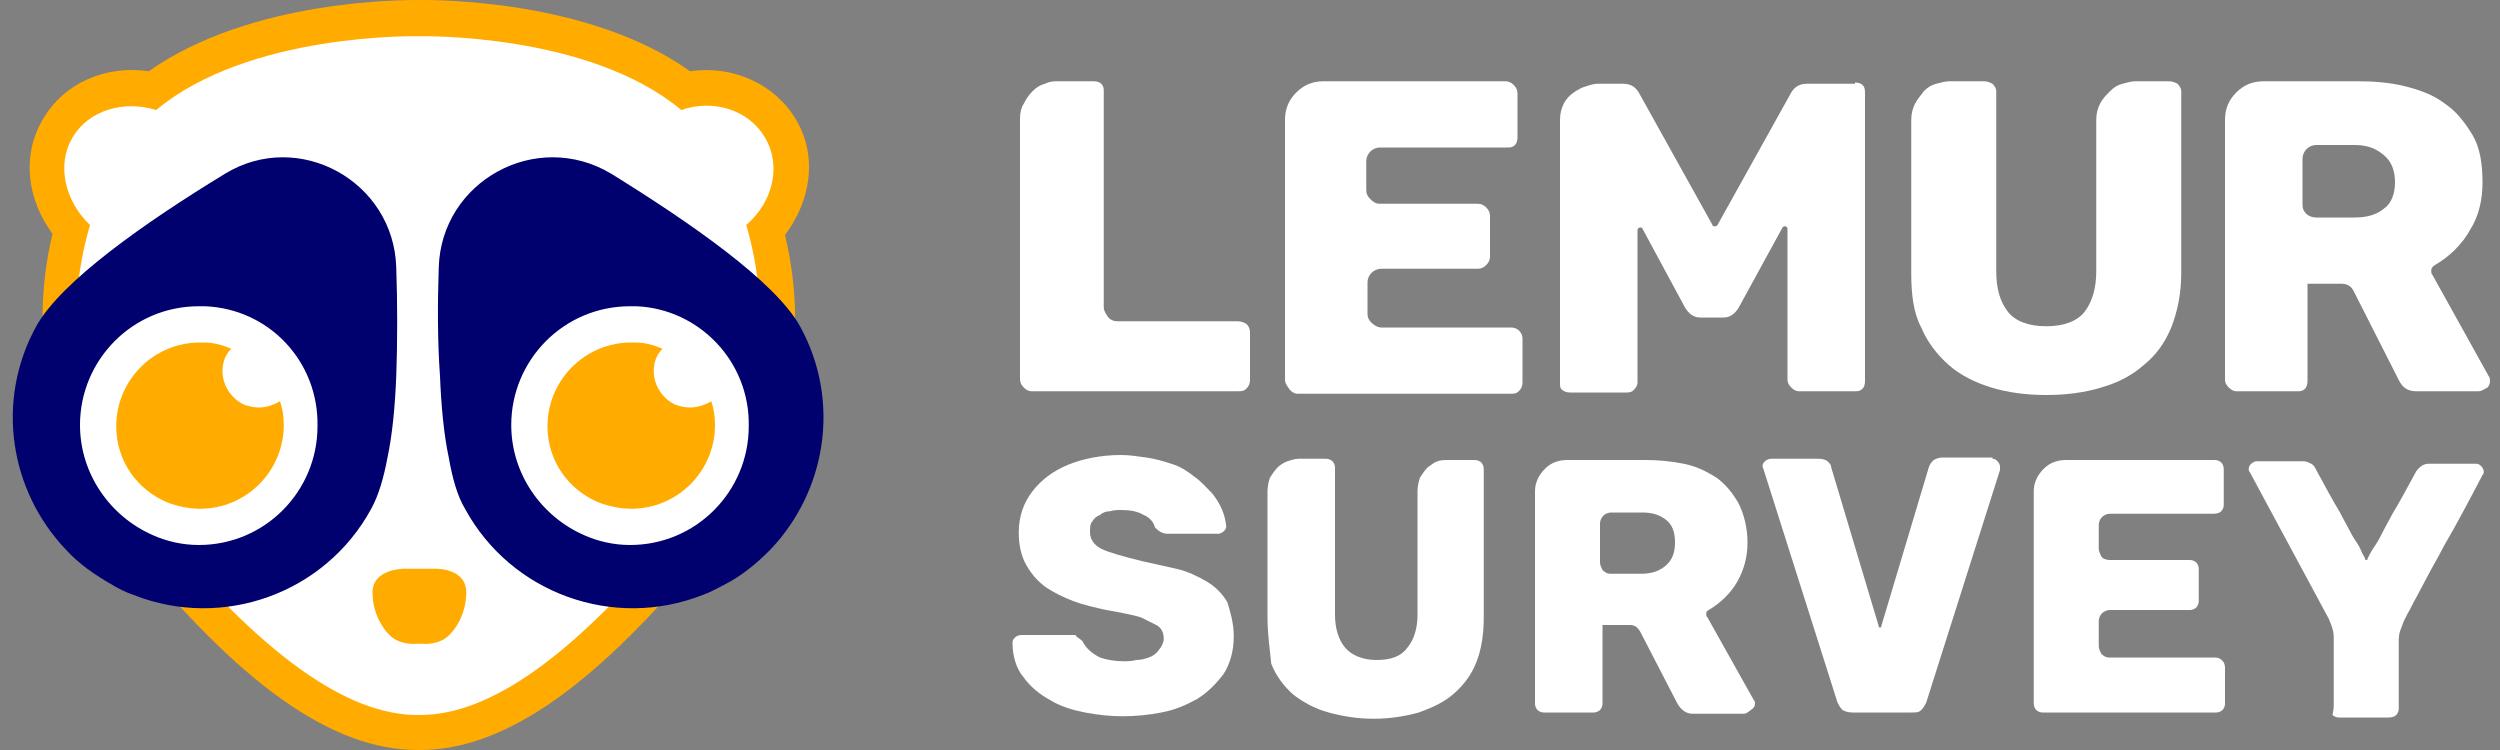 <?xml version="1.0" encoding="utf-8"?>
<!-- Generator: Adobe Illustrator 18.0.0, SVG Export Plug-In . SVG Version: 6.00 Build 0)  -->
<!DOCTYPE svg PUBLIC "-//W3C//DTD SVG 1.1//EN" "http://www.w3.org/Graphics/SVG/1.1/DTD/svg11.dtd">
<svg version="1.1" id="Layer_1" xmlns="http://www.w3.org/2000/svg" xmlns:xlink="http://www.w3.org/1999/xlink" x="0px" y="0px"
	 viewBox="0 0 200 60" enable-background="new 0 0 200 60" xml:space="preserve">
<rect x="0" y="0" width="200" height="60" fill="#808080" stroke="none"/>
<g>
	<g>
		<path fill="#FFAB00" d="M63.7,9.6c-1.7-2.9-5.1-4.4-8.5-3.9C47.1-0.1,34.6,0,33.7,0h-0.2c-1,0-13.4-0.1-21.6,5.7
			C8.5,5.2,5.1,6.6,3.4,9.6c-1.7,2.9-1.2,6.4,0.8,9.1c-2.1,8.9,0,17.5,5.9,24.8C19.2,54.8,26.6,60,33.4,60h0.2
			c6.8,0,14.2-5.2,23.3-16.4c6-7.4,8-16,5.9-24.8C64.9,16,65.4,12.5,63.7,9.6z"/>
		<path fill="#FFFFFF" d="M61.2,11c-1.3-2.2-4.1-3.1-6.7-2.2c-7.4-6.2-20.9-5.9-20.9-5.9h-0.2c0,0-13.5-0.3-20.9,5.9
			c-2.6-0.8-5.4,0-6.7,2.2c-1.3,2.2-0.6,5.1,1.4,7c-2,6.9-1.8,15.4,5,23.8C21,52.5,27.8,57.2,33.4,57.2h0.2
			c5.6,0,12.4-4.7,21.1-15.4c6.8-8.4,7-16.9,5-23.8C61.9,16.1,62.5,13.2,61.2,11z"/>
		<path fill="#FFAB00" d="M33.3,51.5c0,0-0.8,0.1-1.6-0.3c-0.8-0.4-1.9-1.9-1.9-3.8c0-1.9,2.5-1.9,2.5-1.9h2.5c0,0,2.5-0.1,2.5,1.9
			c0,1.9-1.1,3.4-1.9,3.8c-0.8,0.4-1.6,0.3-1.6,0.3H33.3z"/>
		<path fill="#00006E" d="M31.7,21.4c0.1,2.9,0.1,5.9,0,8.7c-0.1,2.4-0.3,4.6-0.7,6.5c-0.3,1.6-0.7,3-1.3,4.1
			c-3.7,6.8-11.9,9.7-19,6.9c-0.6-0.2-1.2-0.5-1.7-0.8c-1.4-0.8-2.7-1.7-3.7-2.8c-4.5-4.7-5.7-11.9-2.4-17.9
			c2-3.6,8.7-8.3,15.1-12.2C23.9,10.3,31.5,14.5,31.7,21.4z"/>
		<path fill="#FFFFFF" d="M16.4,24.5c-0.2,0-0.3,0-0.5,0c-5.3,0-9.5,4.3-9.5,9.5c0,3.9,2.4,7.3,5.8,8.8c1.1,0.5,2.4,0.8,3.7,0.8
			c5.3,0,9.5-4.3,9.5-9.5C25.5,28.9,21.5,24.7,16.4,24.5z"/>
		<path fill="#FFAB00" d="M20.7,32.6c-0.4,0-0.8-0.1-1.1-0.2c-1-0.4-1.8-1.5-1.8-2.7c0-0.7,0.2-1.3,0.7-1.8
			c-0.7-0.3-1.4-0.5-2.2-0.5c-0.1,0-0.2,0-0.3,0c-3.7,0-6.7,3-6.7,6.7c0,2.8,1.7,5.1,4.1,6.1c0.8,0.3,1.7,0.5,2.6,0.5
			c3.7,0,6.7-3,6.7-6.7c0-0.7-0.1-1.3-0.3-1.9C21.9,32.4,21.3,32.6,20.7,32.6z"/>
		<path fill="#00006E" d="M35.1,21.4c0.2-6.9,7.8-11.1,13.8-7.5C55.2,17.8,62,22.5,64,26.1c3.3,6,2.1,13.2-2.4,17.9
			c-1.1,1.1-2.3,2.1-3.7,2.8c-0.6,0.3-1.1,0.6-1.7,0.8c-7.1,2.8-15.3-0.1-19-6.9c-0.6-1-1-2.4-1.3-4.1c-0.4-1.9-0.6-4.1-0.7-6.5
			C35,27.3,35,24.3,35.1,21.4z"/>
		<path fill="#FFFFFF" d="M50.9,24.5c-0.2,0-0.3,0-0.5,0c-5.3,0-9.5,4.3-9.5,9.5c0,3.9,2.4,7.3,5.8,8.8c1.1,0.5,2.4,0.8,3.7,0.8
			c5.3,0,9.5-4.3,9.5-9.5C60,28.9,55.9,24.7,50.9,24.5z"/>
		<path fill="#FFAB00" d="M55.2,32.6c-0.4,0-0.8-0.1-1.1-0.2c-1-0.4-1.8-1.5-1.8-2.7c0-0.7,0.2-1.3,0.7-1.8
			c-0.7-0.3-1.4-0.5-2.2-0.5c-0.1,0-0.2,0-0.3,0c-3.7,0-6.7,3-6.7,6.7c0,2.8,1.7,5.1,4.1,6.1c0.8,0.3,1.7,0.5,2.6,0.5
			c3.7,0,6.7-3,6.7-6.7c0-0.7-0.1-1.3-0.3-1.9C56.4,32.4,55.8,32.6,55.2,32.6z"/>
	</g>
	<g>
		<path fill="#FFFFFF" d="M81.6,30.3V9.5c0-0.5,0.1-0.9,0.3-1.2c0.2-0.4,0.4-0.7,0.7-1c0.3-0.3,0.6-0.5,1-0.6
			c0.4-0.2,0.7-0.2,1.1-0.2h2.8c0.3,0,0.5,0.1,0.6,0.2c0.2,0.2,0.2,0.4,0.2,0.6v17.3c0,0.2,0.1,0.4,0.3,0.7c0.2,0.3,0.5,0.4,0.8,0.4
			H99c0.3,0,0.5,0.1,0.7,0.2c0.2,0.2,0.3,0.4,0.3,0.7v3.8c0,0.3-0.1,0.5-0.3,0.7c-0.2,0.2-0.4,0.2-0.7,0.2H82.5
			c-0.2,0-0.4-0.1-0.6-0.3C81.7,30.8,81.6,30.6,81.6,30.3z"/>
		<path fill="#FFFFFF" d="M102.8,30.4V9.6c0-0.9,0.3-1.6,0.9-2.2c0.6-0.6,1.3-0.9,2.2-0.9h14.5c0.3,0,0.5,0.1,0.7,0.3
			c0.2,0.2,0.3,0.4,0.3,0.7v3.5c0,0.3-0.1,0.5-0.2,0.6c-0.2,0.2-0.4,0.2-0.7,0.2h-10.1c-0.6,0-1.1,0.5-1.1,1.1v0.8v1.5
			c0,0.3,0.1,0.5,0.3,0.7c0.2,0.2,0.4,0.4,0.8,0.4h7.8c0.3,0,0.5,0.1,0.7,0.3c0.2,0.2,0.3,0.4,0.3,0.7v3.2c0,0.3-0.1,0.5-0.3,0.7
			c-0.2,0.2-0.4,0.3-0.7,0.3h-7.7c-0.6,0-1.1,0.5-1.1,1.1v0.8v1.7c0,0.3,0.1,0.5,0.3,0.7c0.2,0.2,0.5,0.4,0.8,0.4h10.4
			c0.5,0,0.9,0.4,0.9,0.9v3.5c0,0.3-0.1,0.5-0.3,0.7c-0.2,0.2-0.4,0.2-0.7,0.2h-17c-0.2,0-0.4-0.1-0.6-0.3
			C102.9,30.8,102.8,30.6,102.8,30.4z"/>
		<path fill="#FFFFFF" d="M148.4,6.6c0.3,0,0.5,0.1,0.6,0.2c0.2,0.2,0.2,0.4,0.2,0.7v23c0,0.3-0.1,0.5-0.2,0.6
			c-0.2,0.2-0.4,0.2-0.6,0.2h-4.5c-0.2,0-0.4-0.1-0.6-0.3c-0.2-0.2-0.3-0.4-0.3-0.6V18.3c0-0.1-0.1-0.2-0.2-0.2
			c-0.1,0-0.1,0-0.2,0.1l-3.5,6.4c-0.3,0.5-0.7,0.8-1.2,0.8H136c-0.5,0-0.9-0.3-1.2-0.8l-3.4-6.3c0-0.1-0.1-0.1-0.2-0.1
			c-0.1,0-0.2,0.1-0.2,0.2v12.2c0,0.2-0.1,0.4-0.3,0.6c-0.2,0.2-0.4,0.2-0.6,0.2h-4.5c-0.3,0-0.5-0.1-0.6-0.2
			c-0.2-0.1-0.2-0.3-0.2-0.6v-21c0-0.5,0.1-0.9,0.3-1.3c0.2-0.4,0.5-0.7,0.8-0.9c0.3-0.2,0.6-0.4,1-0.5c0.3-0.1,0.6-0.2,0.9-0.2h2
			c0.6,0,1,0.2,1.3,0.7l5.9,10.6c0,0.1,0.1,0.1,0.2,0.1c0.1,0,0.1,0,0.2-0.1l5.9-10.6c0.3-0.5,0.7-0.7,1.3-0.7H148.4z"/>
		<path fill="#FFFFFF" d="M152.9,21.9V9.6c0-0.5,0.1-0.9,0.3-1.3c0.2-0.4,0.5-0.7,0.7-1c0.3-0.3,0.6-0.5,1-0.6
			c0.4-0.1,0.7-0.2,1.1-0.2h2.7c0.3,0,0.5,0.1,0.7,0.2c0.2,0.2,0.3,0.4,0.3,0.6v14.4c0,1.4,0.3,2.4,0.9,3.2c0.6,0.8,1.7,1.2,3.1,1.2
			c1.4,0,2.5-0.4,3.1-1.2c0.6-0.8,0.9-1.9,0.9-3.2V9.6c0-0.5,0.1-0.9,0.3-1.3c0.2-0.4,0.5-0.7,0.8-1c0.3-0.3,0.6-0.5,1-0.6
			c0.4-0.1,0.7-0.2,1-0.2h2.7c0.3,0,0.5,0.1,0.7,0.2c0.2,0.2,0.3,0.4,0.3,0.6v14.5c0,1.7-0.3,3.1-0.8,4.4c-0.5,1.2-1.2,2.2-2.2,3
			c-0.9,0.8-2,1.4-3.4,1.8c-1.3,0.4-2.8,0.6-4.4,0.6c-1.6,0-3.1-0.2-4.4-0.6c-1.3-0.4-2.5-1-3.4-1.8c-0.9-0.8-1.7-1.8-2.2-3
			C153.1,25.1,152.9,23.6,152.9,21.9z"/>
		<path fill="#FFFFFF" d="M198.3,31.3h-5c-0.7,0-1.1-0.3-1.4-0.9l-3.6-7.1c-0.2-0.4-0.5-0.6-1-0.6h-2.7c0,0,0,1.5,0,1.9v5.9
			c0,0.3-0.1,0.5-0.2,0.6c-0.2,0.2-0.4,0.2-0.6,0.2h-4.9c-0.2,0-0.4-0.1-0.6-0.3c-0.2-0.2-0.3-0.4-0.3-0.6V9.6
			c0-0.9,0.3-1.6,0.9-2.2c0.6-0.6,1.3-0.9,2.2-0.9h7.5c1.3,0,2.6,0.1,3.8,0.4c1.2,0.3,2.3,0.7,3.2,1.4c0.9,0.6,1.6,1.5,2.2,2.5
			s0.8,2.3,0.8,3.8c0,1.4-0.3,2.7-1,3.8c-0.6,1.1-1.6,2.1-2.8,2.8c-0.2,0.1-0.3,0.3-0.3,0.4c0,0.2,0,0.3,0.1,0.4l4.5,8.1
			c0.1,0.1,0.1,0.3,0.1,0.4c0,0.2-0.1,0.4-0.2,0.5C198.6,31.2,198.5,31.3,198.3,31.3z M191.6,14.6c0-1-0.3-1.7-0.9-2.2
			c-0.6-0.5-1.3-0.8-2.3-0.8h-3.1c-0.6,0-1.1,0.5-1.1,1.1v0.8v2.9c0,0.3,0.1,0.5,0.3,0.7c0.2,0.2,0.5,0.3,0.8,0.3h3.1
			c0.9,0,1.7-0.2,2.3-0.7C191.3,16.3,191.6,15.5,191.6,14.6z"/>
	</g>
	<g>
		<path fill="#FFFFFF" d="M98.7,50.9c0,1.2-0.3,2.2-0.8,3c-0.6,0.8-1.3,1.5-2.1,2c-0.9,0.5-1.8,0.9-2.9,1.1c-1,0.2-2.1,0.3-3.1,0.3
			c-1,0-1.9-0.1-3-0.3c-1-0.2-2-0.5-2.8-1c-0.9-0.5-1.6-1.1-2.1-1.8c-0.6-0.7-0.9-1.7-0.9-2.8c0-0.2,0.1-0.3,0.2-0.4
			c0.1-0.1,0.3-0.2,0.5-0.2h3.9c0.1,0,0.2,0,0.3,0c0.1,0,0.2,0,0.2,0.1c0.1,0.1,0.3,0.2,0.5,0.4c0.3,0.6,0.8,1,1.4,1.3
			c0.6,0.2,1.2,0.3,1.9,0.3c0.3,0,0.6,0,1-0.1c0.4,0,0.7-0.1,1-0.2c0.3-0.1,0.6-0.3,0.8-0.6c0.2-0.2,0.4-0.6,0.4-0.9
			c0-0.5-0.2-0.9-0.6-1.1c-0.4-0.2-0.8-0.4-1.2-0.6c-0.3-0.1-0.7-0.2-1.2-0.3c-0.5-0.1-1-0.2-1.6-0.3c-0.9-0.2-1.8-0.4-2.6-0.7
			c-0.8-0.3-1.6-0.7-2.2-1.1c-0.7-0.5-1.2-1.1-1.6-1.8c-0.4-0.7-0.6-1.6-0.6-2.6c0-1.3,0.4-2.4,1.1-3.3c0.7-0.9,1.6-1.6,2.8-2.1
			c1.2-0.5,2.7-0.8,4.3-0.8c0.6,0,1.3,0.1,2,0.2c0.7,0.1,1.4,0.3,2,0.5c0.7,0.2,1.3,0.6,1.8,1c0.6,0.4,1,0.9,1.5,1.4
			c0.7,0.9,1,1.7,1.1,2.6c0,0.2-0.1,0.3-0.2,0.4c-0.1,0.1-0.3,0.2-0.4,0.2h-4.1c-0.4,0-0.7-0.2-1-0.5c-0.1-0.4-0.4-0.8-0.9-1
			c-0.5-0.3-1.1-0.4-1.8-0.4c-0.3,0-0.6,0-0.9,0.1c-0.3,0-0.6,0.1-0.8,0.3c-0.3,0.1-0.5,0.3-0.6,0.5c-0.2,0.2-0.2,0.5-0.2,0.9
			c0,0.5,0.3,1,0.9,1.3c0.6,0.3,1.7,0.6,3.3,1c0.9,0.2,1.8,0.4,2.7,0.6c0.9,0.2,1.7,0.6,2.4,1c0.7,0.4,1.3,1,1.7,1.7
			C98.4,48.9,98.7,49.8,98.7,50.9z"/>
		<path fill="#FFFFFF" d="M101.4,49.4V39.3c0-0.4,0.1-0.8,0.2-1.1c0.2-0.3,0.4-0.6,0.6-0.8c0.2-0.2,0.5-0.4,0.8-0.5
			c0.3-0.1,0.6-0.2,0.9-0.2h2.2c0.2,0,0.4,0.1,0.5,0.2c0.1,0.1,0.2,0.3,0.2,0.5v11.8c0,1.1,0.3,2,0.8,2.6c0.5,0.6,1.4,1,2.5,1
			c1.2,0,2-0.3,2.5-1c0.5-0.6,0.8-1.5,0.8-2.6V39.3c0-0.4,0.1-0.8,0.2-1.1c0.2-0.3,0.4-0.6,0.6-0.8c0.3-0.2,0.5-0.4,0.8-0.5
			c0.3-0.1,0.6-0.1,0.8-0.1h2.2c0.2,0,0.4,0.1,0.5,0.2c0.1,0.1,0.2,0.3,0.2,0.5v11.9c0,1.4-0.2,2.6-0.6,3.6c-0.4,1-1,1.8-1.8,2.5
			c-0.8,0.7-1.7,1.1-2.8,1.5c-1.1,0.3-2.3,0.5-3.6,0.5c-1.3,0-2.5-0.2-3.6-0.5c-1.1-0.3-2-0.8-2.8-1.4c-0.8-0.7-1.4-1.5-1.8-2.5
			C101.6,52,101.4,50.8,101.4,49.4z"/>
		<path fill="#FFFFFF" d="M139.5,57.1h-4.1c-0.5,0-0.9-0.3-1.2-0.8l-3-5.8c-0.2-0.3-0.4-0.5-0.8-0.5h-2.2c0,0,0,1.2,0,1.5v4.8
			c0,0.2-0.1,0.4-0.2,0.5c-0.1,0.1-0.3,0.2-0.5,0.2h-4c-0.2,0-0.4-0.1-0.5-0.2c-0.1-0.1-0.2-0.3-0.2-0.5V39.3c0-0.7,0.3-1.3,0.8-1.8
			s1.1-0.7,1.8-0.7h6.2c1.1,0,2.1,0.1,3.1,0.3c1,0.2,1.8,0.6,2.6,1.1c0.7,0.5,1.3,1.2,1.8,2.1c0.4,0.8,0.7,1.9,0.7,3.1
			c0,1.2-0.3,2.2-0.8,3.1c-0.5,0.9-1.3,1.7-2.3,2.3c-0.2,0.1-0.2,0.2-0.2,0.3c0,0.1,0,0.2,0.1,0.3l3.7,6.6c0.1,0.1,0.1,0.2,0.1,0.3
			c0,0.2-0.1,0.3-0.2,0.4C139.8,57,139.7,57.1,139.5,57.1z M134,43.4c0-0.8-0.2-1.4-0.7-1.8c-0.5-0.4-1.1-0.6-1.9-0.6h-2.5
			c-0.5,0-0.9,0.4-0.9,0.9v0.7v2.4c0,0.2,0.1,0.4,0.2,0.6c0.2,0.2,0.4,0.3,0.6,0.3h2.5c0.8,0,1.4-0.2,1.9-0.6
			C133.8,44.8,134,44.2,134,43.4z"/>
		<path fill="#FFFFFF" d="M159.4,36.7c0.2,0,0.3,0.1,0.4,0.2c0.1,0.1,0.2,0.3,0.2,0.4c0,0.1,0,0.2,0,0.3l-5.9,18.6
			c-0.1,0.2-0.2,0.4-0.4,0.6c-0.2,0.2-0.4,0.2-0.8,0.2h-4.7c-0.4,0-0.6-0.1-0.8-0.2c-0.2-0.2-0.3-0.4-0.4-0.6l-5.9-18.6l-0.1-0.3
			c0-0.2,0.1-0.3,0.2-0.4c0.1-0.1,0.3-0.2,0.5-0.2h3.8c0.3,0,0.6,0.1,0.7,0.2c0.2,0.2,0.3,0.3,0.3,0.5l3.8,12.7c0,0.1,0,0.1,0.1,0.1
			c0.1,0,0.1,0,0.1-0.1l3.8-12.7c0.1-0.3,0.2-0.4,0.4-0.6c0.2-0.1,0.4-0.2,0.7-0.2H159.4z"/>
		<path fill="#FFFFFF" d="M162.7,56.3V39.3c0-0.7,0.3-1.3,0.8-1.8c0.5-0.5,1.1-0.7,1.8-0.7h11.9c0.2,0,0.4,0.1,0.5,0.2
			c0.1,0.1,0.2,0.3,0.2,0.5v2.9c0,0.2-0.1,0.4-0.2,0.5c-0.1,0.1-0.3,0.2-0.6,0.2h-8.3c-0.5,0-0.9,0.4-0.9,0.9v0.7v1.2
			c0,0.2,0.1,0.4,0.2,0.6c0.1,0.2,0.4,0.3,0.7,0.3h6.4c0.2,0,0.4,0.1,0.5,0.2c0.1,0.1,0.2,0.3,0.2,0.5v2.6c0,0.2-0.1,0.4-0.2,0.5
			c-0.1,0.1-0.3,0.2-0.5,0.2h-6.4c-0.5,0-0.9,0.4-0.9,0.9v0.6v1.4c0,0.2,0.1,0.4,0.2,0.6c0.2,0.2,0.4,0.3,0.6,0.3h8.5
			c0.4,0,0.8,0.3,0.8,0.8v2.9c0,0.2-0.1,0.4-0.2,0.5c-0.1,0.1-0.3,0.2-0.5,0.2h-13.9c-0.2,0-0.4-0.1-0.5-0.2
			C162.8,56.7,162.7,56.5,162.7,56.3z"/>
		<path fill="#FFFFFF" d="M186.7,56.4v-5.2c0-0.3,0-0.6-0.1-0.9c-0.1-0.3-0.2-0.6-0.3-0.8l-6.3-11.7c-0.1-0.1-0.1-0.2-0.1-0.3
			c0-0.2,0.1-0.3,0.2-0.4c0.1-0.1,0.3-0.2,0.4-0.2h3.8c0.2,0,0.4,0.1,0.6,0.2c0.2,0.1,0.3,0.3,0.4,0.5c0.7,1.3,1.3,2.4,1.9,3.4
			c0.3,0.6,0.6,1.1,0.8,1.5c0.2,0.4,0.4,0.7,0.6,1c0.2,0.3,0.3,0.6,0.4,0.8c0.1,0.2,0.2,0.3,0.2,0.4c0,0.1,0.1,0.1,0.1,0.1
			c0.1,0,0.1,0,0.1-0.1c0,0,0.1-0.2,0.2-0.4c0.1-0.2,0.3-0.5,0.5-0.8c0.2-0.3,0.4-0.7,0.6-1.1c0.2-0.4,0.5-0.9,0.7-1.3
			c0.6-1,1.2-2.1,1.9-3.4c0.3-0.4,0.6-0.6,1-0.6h3.8c0.2,0,0.3,0.1,0.4,0.2c0.1,0.1,0.2,0.3,0.2,0.4c0,0.1,0,0.2-0.1,0.3
			c-1.1,2.1-2.1,4-3.1,5.7c-0.5,1-1,1.8-1.3,2.4c-0.3,0.6-0.6,1.1-0.9,1.7c-0.3,0.5-0.5,1-0.7,1.3c-0.2,0.4-0.3,0.6-0.3,0.6
			c-0.1,0.3-0.2,0.5-0.3,0.8c-0.1,0.3-0.1,0.6-0.1,0.9v5.3c0,0.2-0.1,0.4-0.2,0.5c-0.1,0.1-0.3,0.2-0.6,0.2h-4
			c-0.2,0-0.4-0.1-0.5-0.2C186.7,56.7,186.7,56.6,186.7,56.4z"/>
	</g>
</g>
</svg>
